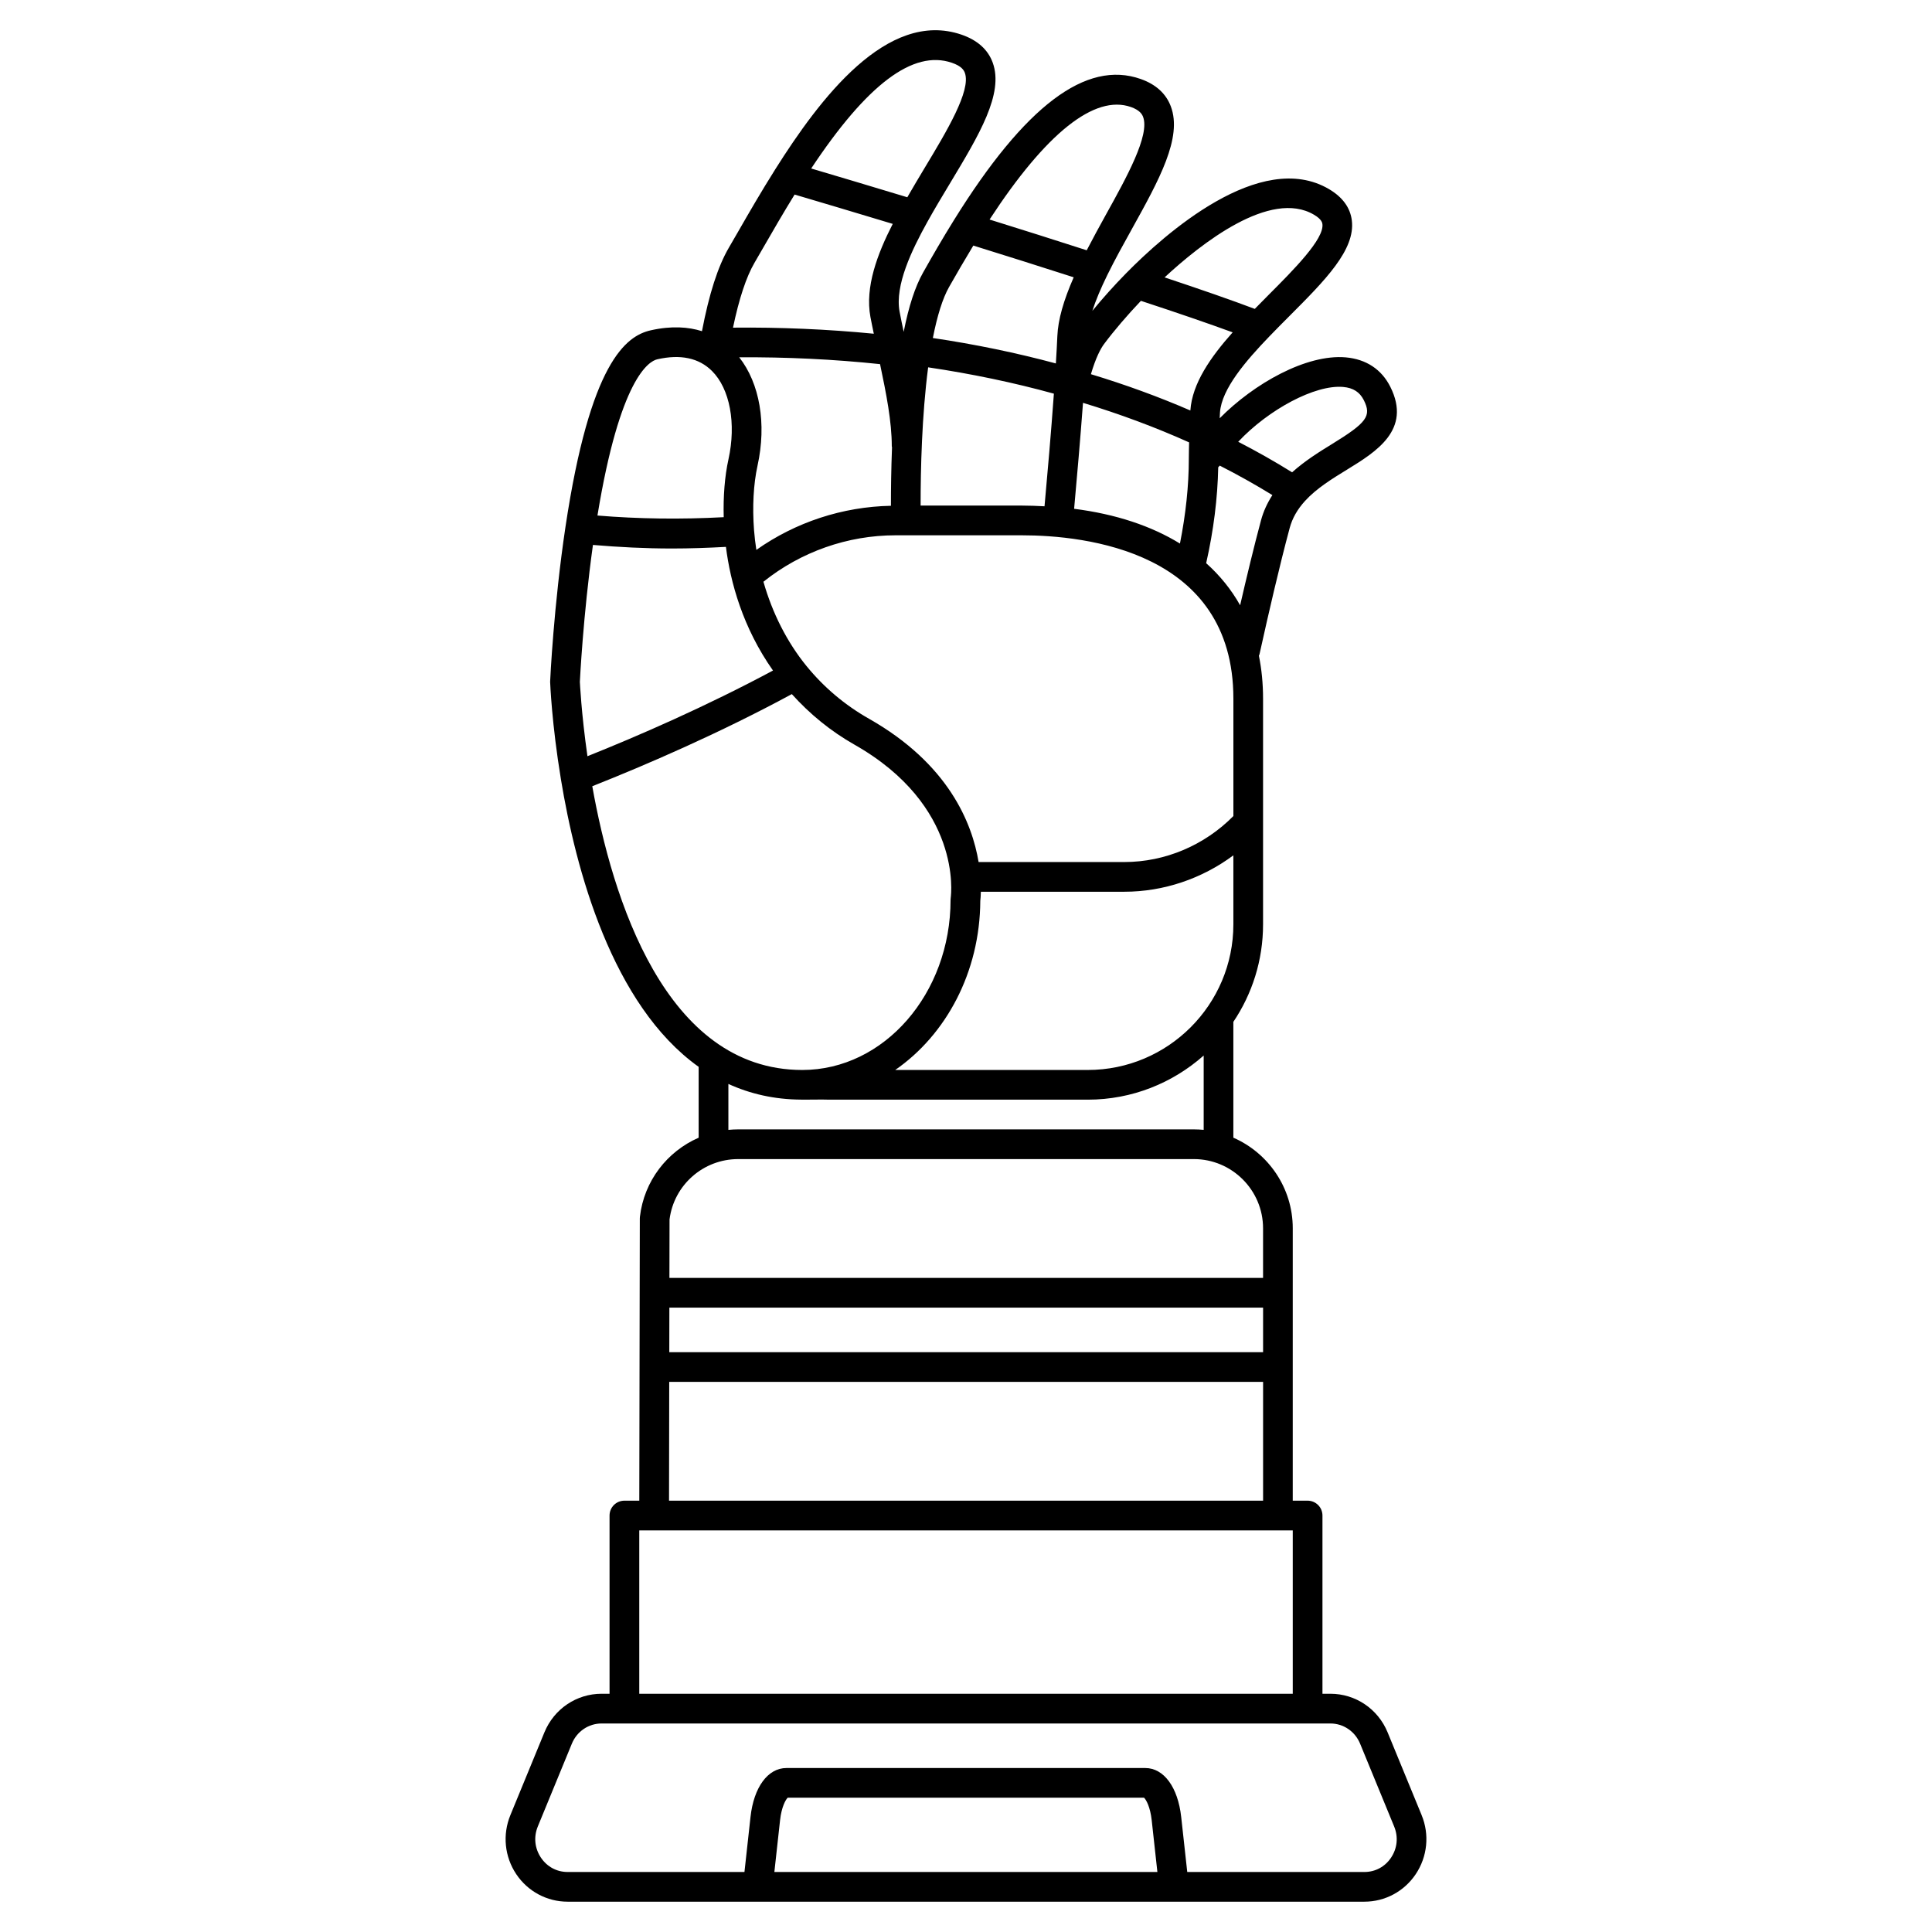 <?xml version="1.0" encoding="UTF-8"?>
<!-- Uploaded to: ICON Repo, www.iconrepo.com, Generator: ICON Repo Mixer Tools -->
<svg fill="#000000" width="800px" height="800px" version="1.1" viewBox="144 144 512 512" xmlns="http://www.w3.org/2000/svg">
 <path d="m520.75 625.03-9.023-21.945c-2.551-6.207-8.5-10.223-15.156-10.223h-2.106v-47.23c0-2.176-1.758-3.938-3.938-3.938h-3.938l0.004-72.18c0-10.734-6.488-19.973-15.742-24.02v-30.691c4.969-7.391 7.871-16.281 7.871-25.836v-59.82c0-4-0.375-7.793-1.102-11.379 0.043-0.125 0.121-0.23 0.152-0.367l0.242-1.066c2.027-9.156 5.016-22.207 7.762-32.395 0.703-2.609 2.043-4.969 4.086-7.203 3.051-3.336 7.172-5.863 11.164-8.312 7.629-4.684 17.133-10.516 11.43-21.902-2.32-4.637-6.402-7.336-11.812-7.816-10.43-0.91-24.336 6.945-33.414 16.137 0.027-0.508 0.043-1.07 0.078-1.562 0.445-6.219 6.848-13.648 13.051-20.094 1.773-1.852 3.606-3.68 5.398-5.481 9.379-9.402 17.48-17.52 16.488-25.316-0.426-3.371-2.457-6.148-6.027-8.262-18.227-10.754-43.715 12.027-53.824 22.328-3.188 3.246-6.234 6.656-8.914 9.926 0.895-2.766 2.207-5.91 4-9.562 1.953-3.973 4.238-8.102 6.453-12.086 7.231-13.031 13.473-24.281 10.34-32.555-1.281-3.387-3.961-5.82-7.949-7.234-14.496-5.137-30.699 7.094-49.512 37.375-3.113 5.004-5.769 9.629-8.176 13.887-2.125 3.769-3.82 8.961-5.152 15.738-0.371-1.793-0.758-3.582-1.09-5.379-1.285-6.965 3.246-16.328 7.34-23.711 1.93-3.484 4.031-6.969 6.09-10.387 7.641-12.695 14.246-23.656 11.258-31.859-1.262-3.477-4.055-5.977-8.289-7.43-19.734-6.742-37.613 17.098-49.32 35.652-3.746 5.934-7.023 11.621-9.91 16.645l-2.422 4.184c-2.898 4.973-5.227 12.242-7.113 22.105-3.57-1.125-8.051-1.477-13.598-0.223-6.562 1.492-16.039 8.508-22.574 52.086-3.109 20.746-4.055 40.512-4.066 41.039 0.016 0.449 0.434 11.141 2.859 25.852 3.918 23.836 13.5 59.809 36.5 76.207v18.777c-8.32 3.629-14.461 11.434-15.566 20.953-0.02 0.148-0.027 0.301-0.027 0.445l-0.137 74.793h-3.945c-2.176 0-3.938 1.758-3.938 3.938v47.23h-2.102c-6.652 0-12.602 4.016-15.156 10.223l-9.023 21.945c-2.125 5.164-1.543 11.016 1.562 15.652 3.055 4.562 8.137 7.285 13.59 7.285h211.18c5.457 0 10.535-2.719 13.59-7.285 3.109-4.633 3.695-10.488 1.57-15.652zm-199.36-134.5h157.34v11.809h-157.36zm110.88-62.977h-51.031c13.438-9.285 22.465-25.875 22.547-44.84 0.051-0.434 0.125-1.262 0.152-2.394h38.012c10.449 0 20.582-3.465 28.906-9.645v18.293c0 21.277-17.309 38.586-38.586 38.586zm-132.59-83.148c-1.656-11.547-2-19.703-2.012-19.703 0.016-0.309 0.84-17.391 3.469-36.289 6.879 0.582 13.863 0.945 20.961 0.945 4.723 0 9.492-0.168 14.281-0.43 1.18 9.355 4.453 21.387 12.473 32.77-17.73 9.504-35.688 17.316-49.172 22.707zm123.61-96.082c-0.73 10.16-1.703 21.328-2.481 29.848-1.984-0.102-3.984-0.188-6.055-0.188h-26.781c-0.012-9.59 0.332-23.969 1.996-36.637 11.477 1.703 22.648 4.035 33.32 6.977zm35.762 17.176c0 7.254-0.82 14.824-2.352 22.547-7.602-4.672-17.012-7.809-28.047-9.211 0.73-8.027 1.633-18.398 2.356-28.082 9.773 2.969 19.199 6.477 28.117 10.48-0.027 1.41-0.074 2.797-0.074 4.266zm-81.828-25c1.648 7.824 3.109 15.23 3.109 21.742 0 0.105 0.051 0.195 0.062 0.305-0.223 5.762-0.293 11.129-0.289 15.492-12.801 0.246-25.254 4.336-35.664 11.688-0.27-1.727-0.477-3.469-0.613-5.223-0.477-6.156-0.152-12.219 0.918-17.074 2.461-11.16 0.57-21.863-4.848-28.742 12.508-0.078 25.016 0.516 37.324 1.812zm-19.465 80.039c-5.184-6.356-9.062-14.039-11.441-22.371 9.902-7.93 22.289-12.309 35.012-12.309h2.731 0.043 30.648c16.875 0 56.109 4.219 56.109 43.293v31.109c-7.641 7.742-18.074 12.188-28.906 12.188h-38.617c-1.707-10.281-7.938-26.008-29.055-37.98-6.367-3.609-11.926-8.297-16.523-13.93zm114.89-16.137c-2.352-4.184-5.367-7.906-9-11.156 1.965-8.68 3.027-17.203 3.195-25.418 0.129-0.152 0.293-0.262 0.398-0.438 4.797 2.438 9.453 5.051 13.953 7.812-1.348 2.102-2.375 4.305-3.016 6.695-1.859 6.91-3.82 15.078-5.531 22.504zm27.305-57.855c2.656 0.234 4.394 1.352 5.473 3.5 2.102 4.195 0.828 5.945-8.508 11.68-3.418 2.094-7.172 4.453-10.496 7.441-4.598-2.867-9.375-5.559-14.281-8.094 8.051-8.578 20.398-15.184 27.812-14.527zm-7.719-45.637c2.059 1.215 2.18 2.164 2.219 2.477 0.504 3.969-7.68 12.172-14.258 18.758-1.219 1.219-2.441 2.473-3.664 3.715-6.125-2.309-14.137-5.106-23.902-8.348 9.707-9 28.035-23.438 39.605-16.602zm-45.879 22.816c9.762 3.207 17.914 6.008 24.312 8.352-5.863 6.582-10.695 13.523-11.203 20.641 0 0.02 0 0.047-0.004 0.066-8.418-3.644-17.242-6.863-26.355-9.621 1.305-4.41 2.574-6.777 3.488-8 2.668-3.578 6.094-7.574 9.762-11.438zm-2.644-51.363c2.309 0.82 2.941 1.879 3.215 2.602 1.844 4.859-4.375 16.066-9.863 25.953-1.711 3.09-3.434 6.254-5.07 9.41-8.488-2.734-17.168-5.481-25.746-8.148 14.953-22.91 27.852-33.207 37.465-29.816zm-41.77 36.715c8.828 2.742 17.809 5.578 26.602 8.41-2.703 6.168-4.144 11.227-4.332 15.551-0.094 2.207-0.234 4.695-0.395 7.277-10.477-2.816-21.395-5.078-32.598-6.738 1.16-5.906 2.586-10.488 4.285-13.496 1.934-3.41 4.086-7.121 6.438-11.004zm-5.688-48.445c2.535 0.871 3.18 1.941 3.445 2.676 1.703 4.672-4.836 15.523-10.605 25.105-1.559 2.586-3.121 5.223-4.644 7.863-9.691-2.934-18.453-5.547-25.473-7.625 14.824-22.352 27.027-31.523 37.277-28.02zm-52.297 52.996 2.441-4.223c2.434-4.227 5.164-8.949 8.184-13.848 6.969 2.062 15.957 4.734 26.004 7.773-4.086 7.992-7.379 16.738-5.914 24.664 0.273 1.484 0.598 2.961 0.898 4.445-12.324-1.199-24.824-1.734-37.316-1.609 1.602-7.66 3.512-13.449 5.703-17.203zm-25.773 25.59c6.156-1.402 11.031-0.355 14.492 3.082 4.754 4.727 6.477 13.922 4.375 23.426-0.992 4.492-1.406 9.824-1.258 15.332-11.363 0.609-22.578 0.465-33.461-0.438 5.941-36.254 13.586-40.887 15.852-41.402zm-17.223 113.14c14.152-5.613 33.691-14.027 52.883-24.414 4.769 5.293 10.293 9.816 16.555 13.371 28.543 16.18 25.688 39.605 25.555 40.574-0.027 0.188-0.043 0.383-0.043 0.574 0 24.848-17.609 45.07-39.266 45.09h-0.062c-36.363-0.035-50.371-45.723-55.621-75.195zm36.07 78.895c5.719 2.609 12.117 4.117 19.301 4.156 0.02 0 0.035 0.012 0.055 0.012h0.023 0.176 0.031 0.027l5.246-0.035c0.641 0.023 1.273 0.035 1.918 0.035h68.469c11.777 0 22.516-4.445 30.711-11.695v19.695c-0.863-0.078-1.734-0.129-2.613-0.129h-120.74c-0.879 0-1.746 0.051-2.606 0.133zm2.606 19.914h120.74c10.113 0 18.348 8.234 18.348 18.348v13.141h-157.32l0.031-15.5c1.168-9.133 8.953-15.988 18.199-15.988zm-18.285 59.039h157.38v31.488h-157.43zm-7.938 39.359h173.18v43.297h-173.18zm35.801 90.527 1.512-13.734c0.383-3.481 1.465-5.418 2.027-5.949h94.43c0.562 0.527 1.645 2.469 2.027 5.949l1.508 13.734zm163.43-3.793c-1.613 2.41-4.184 3.793-7.051 3.793h-46.961l-1.605-14.594c-0.867-7.871-4.602-12.957-9.516-12.957h-95.102c-4.918 0-8.652 5.086-9.516 12.957l-1.605 14.594h-46.879c-2.867 0-5.438-1.387-7.051-3.793-1.668-2.488-1.969-5.504-0.828-8.281l9.023-21.945c1.336-3.242 4.426-5.336 7.875-5.336h193.13c3.453 0 6.543 2.094 7.875 5.336l9.023 21.945c1.148 2.777 0.852 5.793-0.816 8.281z"/>
</svg>